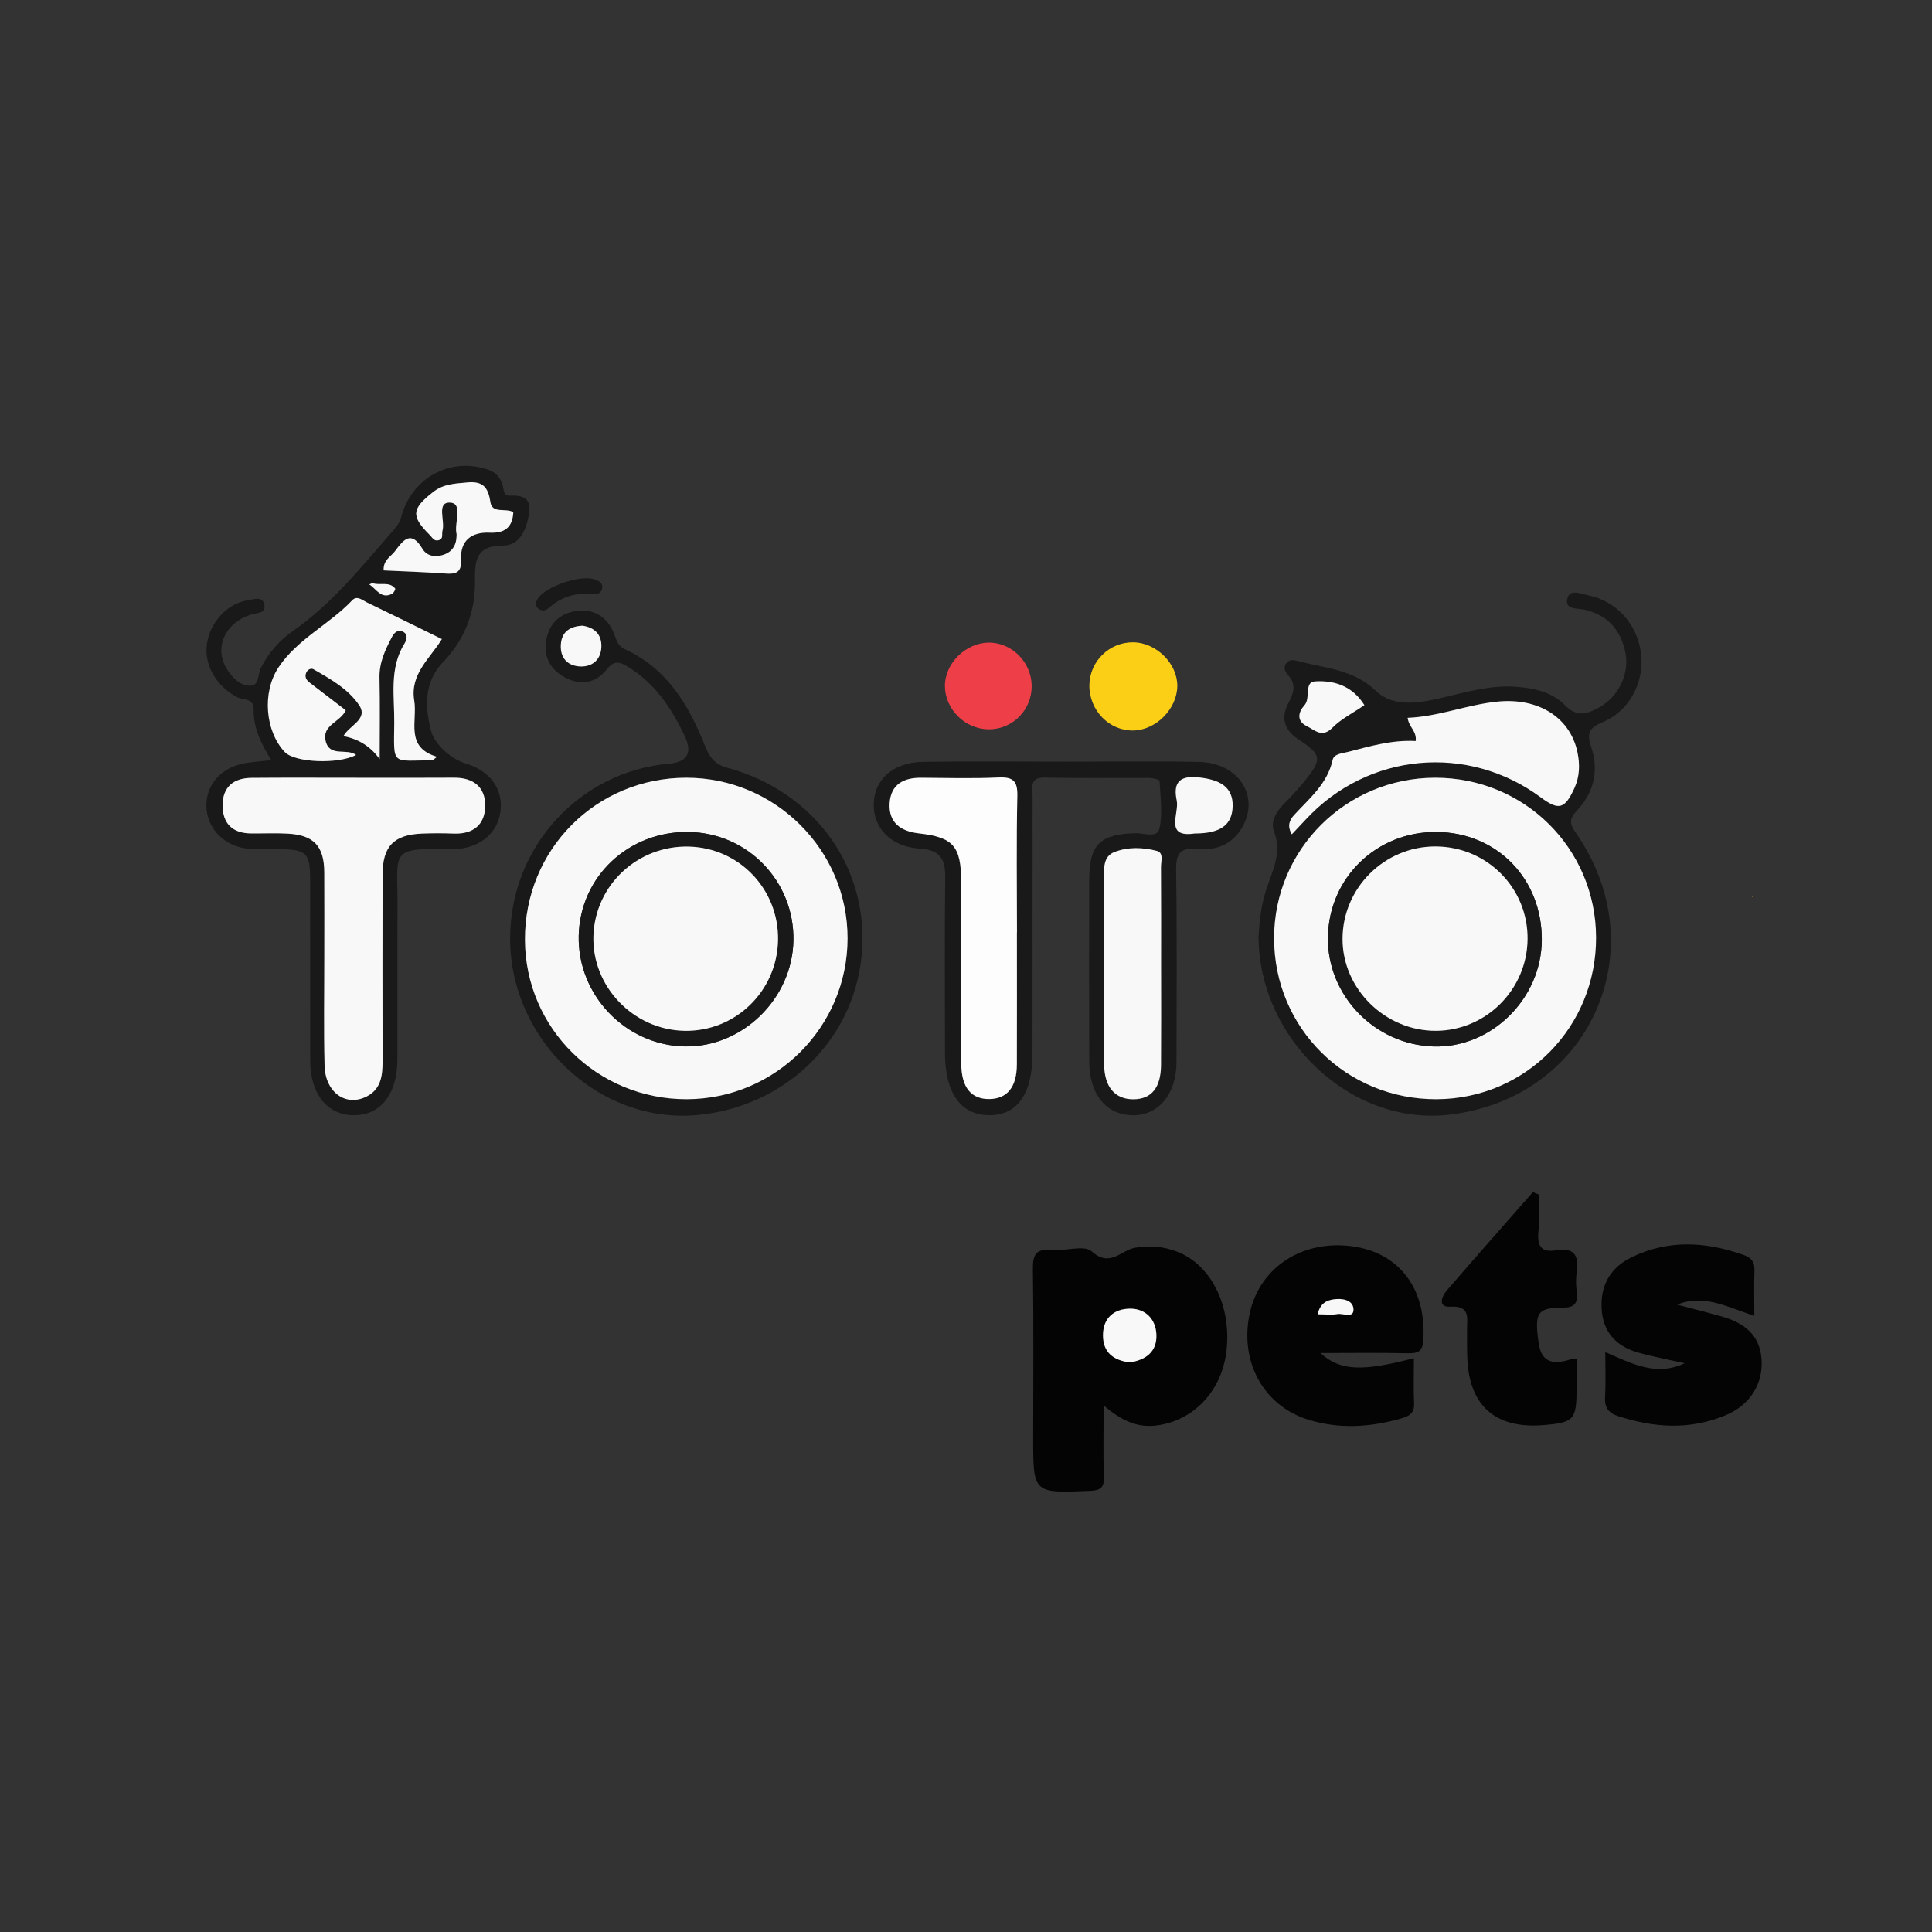 <?xml version="1.0" encoding="UTF-8"?>
<svg xmlns="http://www.w3.org/2000/svg" version="1.1" viewBox="0 0 566.93 566.93">
  <rect x="0" y="0" width="566.93" height="566.93" fill="#333333" stroke="none"/>
  <defs>
    <style>
      .cls-1 {
        fill: #f2bd2b;
      }

      .cls-2 {
        fill: #191919;
      }

      .cls-3 {
        fill: #facf15;
      }

      .cls-4 {
        fill: #040404;
      }

      .cls-5 {
        fill: #f8f8f8;
      }

      .cls-6 {
        fill: #ee3f49;
      }

      .cls-7 {
        fill: #fdfdfd;
      }
    </style>
  </defs>
  <g>
    <g id="katman_1">
      <polygon class="cls-1" points="514.12 263.26 514.06 263.01 514.24 263.04 514.12 263.26"></polygon>
      <path class="cls-2" d="M79.62,223.09c-3.15-5.05-5.28-9.67-5.2-14.94.05-3.42-3.08-2.65-4.78-3.54-6.12-3.18-9.85-9.5-8.91-15.75.96-6.36,6.06-11.85,12.01-12.72,1.63-.24,4.06-1.22,4.73.93.91,2.95-1.87,2.7-3.73,3.26-7.74,2.34-11.06,9.85-7.13,16.05,1.6,2.52,3.88,4.84,6.82,4.84,2.69,0,2.18-3.36,3.1-5.19,2.27-4.49,5.49-8.12,9.56-10.97,11.65-8.15,20.35-19.22,29.6-29.75.84-.96,1.67-2.13,1.97-3.34,2.92-11.63,14.37-18.01,25.58-14.15,2.28.79,3.68,2.36,4.29,4.71.31,1.21.2,2.96,2.07,2.91,3.56-.1,6.3.46,5.66,5.04-.67,4.76-2.7,9.64-7.61,9.61-8.4-.05-8.32,4.99-8.27,10.66.08,9.15-3.2,17.14-9.4,23.59-5.87,6.1-5.14,13.64-3.51,20.07.9,3.54,5.27,8.13,10.29,9.67,6.93,2.13,10.77,7.21,10.14,13.63-.62,6.38-5.59,10.85-12.71,11.43-.66.05-1.34.06-2,.04-18.16-.39-15.47.65-15.55,16.28-.08,15.15.01,30.3-.03,45.45-.03,10.13-4.87,16.31-12.69,16.34-7.88.03-12.89-6.23-12.9-16.12,0-17.6.01-35.2-.01-52.81-.01-8.13-.97-9.04-9.3-9.14-2.9-.03-5.81.15-8.68-.1-7.1-.6-12.31-5.91-12.47-12.44-.15-6.37,4.37-11.48,11.34-12.69,2.17-.38,4.38-.51,7.72-.89ZM103.86,228.23c-10.01,0-20.03-.06-30.04.03-5.25.05-8.49,2.64-8.48,8.1.01,5.35,2.94,8.16,8.35,8.21,3.56.03,7.13-.14,10.68.05,7.7.41,10.75,3.63,10.8,11.3.06,8.23.01,16.47.01,24.7,0,10.68-.19,21.37.08,32.05.2,7.92,6.28,12.2,12.39,9.06,4.18-2.15,4.64-6.11,4.63-10.3-.05-18.25-.05-36.5,0-54.75.02-8.34,3.27-11.73,11.57-12.07,3.11-.13,6.23-.13,9.35,0,5.73.22,9.15-2.68,9.2-8.15.04-5.53-3.49-8.29-9.15-8.25-9.79.07-19.58.02-29.37.03ZM111.41,222.76c0-7.97.13-15.95-.05-23.91-.1-4.46,1.7-8.19,3.65-11.95.69-1.33,1.74-2.23,3.17-1.58,1.59.73,1.24,2.32.55,3.44-4.6,7.37-2.95,15.55-3.04,23.45-.14,12.63-.9,10.93,11.09,10.88.29,0,.58-.39,1.48-1.02-9.54-2.81-5.72-10.45-6.71-16.52-1.28-7.8,4.64-12.33,8.12-18.03-7.73-3.79-14.87-7.33-22.07-10.79-1.3-.63-2.84-2.08-4.24-.6-6.73,7.1-16.08,11.38-21.62,19.68-4.93,7.4-3.9,18.81,1.84,24.87,2.92,3.08,15.5,3.65,20.91.86-2.71-2.12-7.77.76-8.93-4.11-1.14-4.76,4.34-5.48,5.89-9.02-3.57-2.73-7.08-5.44-10.6-8.12-.99-.75-1.48-1.7-1.01-2.87.36-.89,1.36-1.5,2.15-1.04,5,2.87,10.25,5.82,13.42,10.58,2.74,4.12-3.02,5.93-4.63,9.05q6.67,1.21,10.63,6.74ZM150.62,150.32c-2.16-1.36-6.21.59-6.73-3.01-.63-4.31-2.19-6.17-6.77-5.73-3.58.34-6.96.4-10.02,2.8-6.3,4.94-6.57,7.05-1.01,12.59.75.75,1.27,1.95,2.65,1.55,1.5-.44.81-1.81,1.1-2.77.85-2.9-1.91-8.53,2.32-8.25,3.82.25,1.04,5.99,1.81,9.19.05.21,0,.44,0,.67-.06,2.45-1.13,4.37-3.39,5.28-2.48.99-5.23.75-6.61-1.58-3.31-5.57-5.63-2.62-8.01.61-1.22,1.66-3.55,2.66-3.38,5.72,6.05.29,12.02.48,17.99.91,3.13.23,4.92-.15,4.72-4.07-.28-5.54,3.02-8.16,8.38-7.91,4.38.2,6.74-1.53,6.95-5.99ZM108.36,171.49c2.1,1.32,3.48,4.45,6.73,2.73.46-.24,1.01-1.35.86-1.53-1.73-2.13-4.35-.85-6.49-1.53-.3-.1-.73.21-1.1.33Z"></path>
      <path class="cls-4" d="M323.85,412.38c0,8.01-.15,14.48.07,20.93.11,3.17-.86,4.04-4.08,4.17-16.68.69-16.67.8-16.66-15.67,0-16.48.15-32.97-.09-49.45-.06-4.34,1.06-6,5.54-5.56,3.97.39,9.5-1.58,11.73.42,5.41,4.85,8.62-.4,12.72-1.08,4.28-.72,8.41-.39,12.45,1.2,10.06,3.93,16.05,16.33,14.3,29.59-1.52,11.51-9.79,20.08-20.56,21.38-5.64.68-10.33-1.5-15.42-5.91ZM331.51,399.79c4.88-.72,8.05-3.24,7.83-8.22-.21-4.51-3.22-7.57-7.7-7.55-4.64.02-7.98,2.65-7.97,7.83,0,5.15,3.2,7.35,7.85,7.94Z"></path>
      <path class="cls-2" d="M369.32,274.59c.26-3.98.69-8.86,2.24-13.55,1.83-5.55,4.73-10.76,2.26-17.13-1.1-2.84.82-5.99,3.22-8.33,2.07-2.02,4.01-4.18,5.83-6.43,5.19-6.43,5.02-7.65-1.93-12.24-4.04-2.67-5.11-6.25-2.99-10.34,1.56-3.01,2.66-5.55.04-8.44-.92-1.01-1.51-2.37-.47-3.61,1-1.18,2.36-.81,3.7-.46,7.8,2.06,15.93,2.36,22.51,8.66,5.15,4.93,12.58,3.61,19.18,2.09,7.15-1.64,14.17-3.81,21.67-3.3,5.5.37,10.85,1.53,14.68,5.46,3.59,3.69,6.72,2.45,10.1.56,5.55-3.1,8.79-9.76,7.63-15.85-1.29-6.72-5.18-11.21-12.03-12.77-2.07-.47-5.53,0-5.12-2.83.5-3.49,3.81-1.88,6.05-1.43,8.39,1.69,14.46,8.31,15.64,16.95,1.12,8.19-3.16,16.91-11.07,20.23-4.21,1.77-4.93,3.26-3.51,7.48,2.29,6.81.75,13.33-4.23,18.57-2.32,2.44-2.14,3.87-.29,6.53,23.9,34.38,3.92,78.22-37.6,82.73-28.39,3.08-55.53-22.17-55.53-52.56ZM421.04,228.22c-26.13.08-47.17,21.09-47.17,47.1,0,26.36,21.22,47.36,47.73,47.23,26.09-.12,46.82-21.16,46.75-47.45-.07-26.14-21.07-46.96-47.31-46.88ZM415.42,217.46c-7.01-.39-13.41,1.54-19.85,3.19-1.63.42-4.11.53-4.51,2.34-1.54,7.02-6.8,11.27-11.28,16.15-1.38,1.5-2.14,3.24-.7,5.69,1.48-1.57,2.82-2.98,4.14-4.4,18.17-19.56,47.47-22.3,68.9-6.44,5.31,3.93,7.06,3.45,9.89-2.74,1.54-3.38,1.62-6.91.89-10.45-2.09-10.13-11.3-16.11-23.44-14.91-8.94.88-17.36,4.42-26.4,4.76.36,2.79,2.73,3.88,2.36,6.82ZM400.37,206.92c-3.55-5.7-8.94-7.32-14.49-6.97-3.3.21-1.13,4.9-3.15,7.08-1.69,1.83-2.4,4.51.75,6.05,2.35,1.15,4.44,3.57,7.51.46,2.56-2.6,6.03-4.31,9.38-6.62Z"></path>
      <path class="cls-2" d="M310.96,223.51c13.6,0,27.2-.21,40.8.06,11.78.23,18.09,10.18,12.66,19.36-2.99,5.06-7.73,6.68-13.11,6.18-5.19-.48-6.26,1.55-6.19,6.42.29,18.72.14,37.45.11,56.18-.02,9.3-5.27,15.62-12.82,15.55-7.74-.08-12.74-6.07-12.78-15.62-.07-17.84-.04-35.67-.01-53.51.02-10.33,3.19-13.36,13.59-13.64,2.42-.07,6.39,1.58,7.03-1.4.96-4.46.25-9.29.02-13.95-.02-.34-1.9-.84-2.92-.85-10.25-.06-20.51.12-30.76-.11-4.53-.1-3.58,2.82-3.58,5.31-.02,25.19,0,50.38-.02,75.58,0,11.96-4.51,18.31-12.87,18.17-8.3-.14-12.82-6.61-12.82-18.37,0-17.17-.13-34.33.07-51.5.06-5.52-1.73-8.01-7.59-8.37-8.32-.51-13.48-6-13.39-12.96.1-7.28,5.64-12.34,14.44-12.48,13.37-.21,26.75-.06,40.13-.06ZM298.4,273.64c0-13.36-.2-26.72.11-40.07.1-4.47-1.28-5.62-5.56-5.43-7.55.34-15.13.14-22.7.08-5.13-.04-8.85,1.97-9.21,7.39-.38,5.75,3.23,8.33,8.58,8.93,10.07,1.13,12.39,3.74,12.41,14.18.03,17.81-.02,35.62.03,53.42.02,6.98,2.94,10.48,8.38,10.35,5.14-.12,7.91-3.57,7.93-10.13.04-12.91.01-25.82.01-38.73ZM340.71,283.82c0-9.79.03-19.59-.03-29.38-.01-1.66.87-4.2-1.22-4.74-4.08-1.06-8.45-1.23-12.44.34-3.24,1.27-3.06,4.52-3.06,7.47.02,18.25-.04,36.5.04,54.75.03,6.73,3.22,10.37,8.66,10.32,5.23-.05,7.98-3.38,8.03-10.04.07-9.57.02-19.14.02-28.71ZM350.57,244.58c7.6.01,11.01-2.55,11.13-8,.12-5.46-3.42-7.85-10.32-8.49-5.84-.54-7.05,2.17-6.09,6.81.79,3.77-3.73,11.04,5.27,9.68Z"></path>
      <path class="cls-4" d="M387.46,397.03c5.68,5.25,12.27,5.52,27.44,1.51,0,4.56-.14,8.99.05,13.4.13,3.04-1.87,3.76-4.05,4.38-8.97,2.51-18.01,3.07-27,.28-13.22-4.11-20.27-17.16-17.15-31.35,2.99-13.54,15.73-21.68,30.5-19.47,13.6,2.04,21.35,12.66,20.41,27.45-.22,3.36-1.51,3.93-4.49,3.87-8.34-.18-16.7-.06-25.7-.06ZM386.64,385.67c2.32,0,4.1.24,5.79-.07,1.68-.31,4.89,1.4,4.74-1.46-.14-2.72-3.36-3.23-5.89-2.84-1.95.3-3.85,1.08-4.63,4.37Z"></path>
      <path class="cls-4" d="M494.35,400.03c-4.53-1.02-9.12-1.86-13.59-3.11-6.41-1.79-10.37-5.94-10.77-12.81-.41-6.92,2.56-12.15,8.77-15.17,10.86-5.28,21.92-4.6,33.02-.63,2.18.78,3.14,2.06,3.05,4.45-.15,4.22-.04,8.45-.04,13.34-7.49-2.29-14.46-6.52-22.66-3.27,4.33,1.15,8.68,2.24,12.99,3.45,6.47,1.82,11.3,5.24,11.79,12.64.48,7.17-3.37,13.34-10.38,16.31-10.59,4.48-21.27,3.78-31.94.24-2.63-.87-3.78-2.56-3.6-5.51.26-4.17.07-8.37.07-13.2,7.73,3.37,14.95,7.24,23.28,3.28Z"></path>
      <path class="cls-2" d="M149.7,275.19c.04-26.58,20.33-48.81,46.64-51.1q8.14-.71,4.52-8.26c-3.9-8.15-8.79-15.49-16.75-20.25-2.13-1.28-3.87-1.97-6.02.8-3.24,4.18-7.9,4.9-12.56,2.27-4.3-2.43-6.19-6.31-5.15-11.28,1.05-5.02,4.61-7.71,9.36-8.16,4.89-.46,8.59,2.07,10.43,6.7.74,1.86,1.08,3.64,3.23,4.62,12.45,5.68,18.82,16.57,23.57,28.55,1.37,3.45,2.95,5.25,6.62,6.26,25.8,7.06,41.83,29.83,39.23,55.34-2.52,24.82-22.6,44.18-48.27,46.52-28.87,2.64-54.92-22.05-54.87-52ZM201.51,322.55c26.04-.05,47.19-21.2,47.21-47.2.02-25.91-21.27-47.12-47.29-47.13-26.48,0-47.48,21.07-47.38,47.56.1,25.99,21.24,46.82,47.47,46.77ZM170.92,183.6c-3.6.21-6.08,1.71-6.34,5.5-.28,4.11,2.13,6.42,5.91,6.48,3.45.06,5.88-2.12,5.98-5.81.1-3.66-2.06-5.64-5.55-6.16Z"></path>
      <path class="cls-4" d="M451.49,350.5c0,3.72.26,7.46-.07,11.16-.36,4.07.99,5.95,5.16,5.23,5.13-.88,6.84,1.35,6.1,6.26-.29,1.96-.24,4.02,0,6,.4,3.43-.75,4.61-4.37,4.6-7.23-.01-8.1,1.56-6.78,10.5.89,6.03,4.77,6.1,9.39,4.64.4-.13.87-.02,1.71-.02,0,2.88,0,5.74,0,8.6,0,9.19-.75,10-9.88,10.73-13.83,1.1-21.57-5.65-22.17-19.4-.13-2.89-.09-5.79-.09-8.68,0-3.42,1-7.03-4.94-6.68-3.7.22-2.49-3.01-1.1-4.63,8.36-9.74,16.89-19.34,25.36-28.99.56.23,1.11.45,1.67.68Z"></path>
      <path class="cls-3" d="M319.67,201.03c.08-6.99,5.9-12.65,12.89-12.55,6.78.09,13,6.29,12.91,12.87-.09,6.67-6.23,12.88-12.89,13.01-7.11.14-13-5.94-12.92-13.33Z"></path>
      <path class="cls-6" d="M290.11,214.01c-6.91-.04-12.78-5.84-12.83-12.68-.05-6.61,6.04-12.68,12.82-12.76,6.81-.08,12.63,5.79,12.64,12.76.01,7.06-5.62,12.72-12.63,12.68Z"></path>
      <path class="cls-2" d="M176.73,172.5c-.24,1.55-1.4,2.03-2.86,1.87-4.9-.54-9.19.74-12.87,4.07-.91.82-2.07.91-3.04.16-1.06-.82-.83-1.79-.17-2.89,2.22-3.66,12.94-7.27,16.93-5.61,1.02.42,2.1.84,2.02,2.39Z"></path>
      <path class="cls-5" d="M103.86,228.23c9.79,0,19.58.05,29.37-.02,5.66-.04,9.19,2.72,9.15,8.25-.04,5.47-3.46,8.37-9.2,8.15-3.11-.12-6.24-.12-9.35,0-8.3.35-11.55,3.73-11.57,12.07-.04,18.25-.04,36.5,0,54.75.01,4.19-.45,8.15-4.63,10.3-6.11,3.14-12.19-1.14-12.39-9.06-.27-10.68-.07-21.36-.08-32.05,0-8.23.04-16.47-.01-24.7-.05-7.67-3.1-10.9-10.8-11.3-3.55-.19-7.12-.02-10.68-.05-5.41-.05-8.33-2.86-8.35-8.21-.01-5.46,3.23-8.06,8.48-8.1,10.01-.09,20.03-.03,30.04-.03Z"></path>
      <path class="cls-5" d="M111.41,222.76q-3.96-5.53-10.63-6.74c1.61-3.12,7.37-4.93,4.63-9.05-3.17-4.76-8.42-7.72-13.42-10.58-.79-.45-1.79.15-2.15,1.04-.48,1.17.02,2.12,1.01,2.87,3.53,2.68,7.04,5.39,10.6,8.12-1.55,3.53-7.03,4.25-5.89,9.02,1.17,4.87,6.23,1.99,8.93,4.11-5.41,2.79-17.99,2.23-20.91-.86-5.73-6.05-6.77-17.46-1.84-24.87,5.54-8.31,14.89-12.58,21.62-19.68,1.41-1.48,2.94-.03,4.24.6,7.19,3.45,14.34,7,22.07,10.79-3.49,5.7-9.4,10.23-8.12,18.03,1,6.07-2.83,13.71,6.71,16.52-.89.63-1.19,1.02-1.48,1.02-11.99.05-11.23,1.75-11.09-10.88.09-7.9-1.56-16.08,3.04-23.45.69-1.11,1.04-2.71-.55-3.44-1.43-.65-2.47.25-3.17,1.58-1.96,3.76-3.75,7.48-3.65,11.95.17,7.97.05,15.94.05,23.91Z"></path>
      <path class="cls-5" d="M150.62,150.32c-.22,4.47-2.58,6.2-6.95,5.99-5.37-.25-8.66,2.36-8.38,7.91.2,3.92-1.59,4.3-4.72,4.07-5.96-.43-11.94-.62-17.99-.91-.17-3.06,2.16-4.06,3.38-5.72,2.38-3.23,4.7-6.18,8.01-.61,1.38,2.32,4.13,2.57,6.61,1.58,2.26-.91,3.34-2.83,3.39-5.28,0-.22.05-.46,0-.67-.77-3.2,2.01-8.93-1.81-9.19-4.23-.28-1.47,5.35-2.32,8.25-.28.96.4,2.33-1.1,2.77-1.38.41-1.9-.8-2.65-1.55-5.55-5.53-5.29-7.65,1.01-12.59,3.06-2.4,6.44-2.46,10.02-2.8,4.57-.44,6.14,1.42,6.77,5.73.52,3.59,4.57,1.64,6.73,3.01Z"></path>
      <path class="cls-5" d="M108.36,171.49c.37-.12.8-.43,1.1-.33,2.14.68,4.76-.61,6.49,1.53.15.18-.4,1.29-.86,1.53-3.25,1.72-4.63-1.41-6.73-2.73Z"></path>
      <path class="cls-5" d="M331.51,399.79c-4.64-.59-7.84-2.79-7.85-7.94,0-5.18,3.33-7.8,7.97-7.83,4.48-.02,7.5,3.04,7.7,7.55.23,4.98-2.95,7.5-7.83,8.22Z"></path>
      <path class="cls-5" d="M421.04,228.22c26.24-.08,47.24,20.74,47.31,46.88.07,26.28-20.66,47.32-46.75,47.45-26.51.13-47.73-20.87-47.73-47.23,0-26.01,21.04-47.02,47.17-47.1ZM421.62,244.14c-17.62-.17-31.64,13.36-31.94,30.83-.29,17.09,13.72,31.6,31.02,32.11,16.89.5,31.62-13.99,31.73-31.21.11-17.95-13.1-31.55-30.8-31.73Z"></path>
      <path class="cls-5" d="M415.42,217.46c.38-2.94-1.99-4.03-2.36-6.82,9.03-.34,17.46-3.88,26.4-4.76,12.15-1.2,21.35,4.79,23.44,14.91.73,3.54.65,7.07-.89,10.45-2.83,6.19-4.57,6.68-9.89,2.74-21.43-15.86-50.73-13.12-68.9,6.44-1.32,1.42-2.66,2.82-4.14,4.4-1.44-2.46-.68-4.19.7-5.69,4.48-4.88,9.74-9.13,11.28-16.15.4-1.81,2.88-1.92,4.51-2.34,6.44-1.64,12.84-3.57,19.85-3.19Z"></path>
      <path class="cls-5" d="M400.37,206.92c-3.36,2.31-6.82,4.02-9.38,6.62-3.07,3.11-5.16.69-7.51-.46-3.15-1.54-2.44-4.21-.75-6.05,2.01-2.18-.16-6.87,3.15-7.08,5.55-.35,10.95,1.27,14.49,6.97Z"></path>
      <path class="cls-7" d="M298.4,273.64c0,12.91.03,25.82-.01,38.73-.02,6.56-2.79,10.01-7.93,10.13-5.44.13-8.36-3.37-8.38-10.35-.05-17.81,0-35.62-.03-53.42-.02-10.44-2.34-13.05-12.41-14.18-5.35-.6-8.97-3.17-8.58-8.93.36-5.42,4.07-7.43,9.21-7.39,7.57.05,15.15.26,22.7-.08,4.28-.19,5.66.95,5.56,5.43-.31,13.35-.11,26.71-.11,40.07Z"></path>
      <path class="cls-5" d="M340.71,283.82c0,9.57.05,19.14-.02,28.71-.05,6.66-2.8,9.98-8.03,10.04-5.44.06-8.63-3.58-8.66-10.32-.07-18.25-.02-36.5-.04-54.75,0-2.95-.18-6.2,3.06-7.47,3.99-1.57,8.36-1.4,12.44-.34,2.09.54,1.2,3.08,1.22,4.74.07,9.79.03,19.59.03,29.38Z"></path>
      <path class="cls-5" d="M350.57,244.58c-9,1.35-4.48-5.91-5.27-9.68-.97-4.63.25-7.35,6.09-6.81,6.89.64,10.44,3.03,10.32,8.49-.12,5.45-3.53,8.01-11.13,8Z"></path>
      <path class="cls-5" d="M386.64,385.67c.78-3.28,2.68-4.06,4.63-4.37,2.53-.39,5.75.11,5.89,2.84.15,2.86-3.06,1.15-4.74,1.46-1.68.31-3.47.07-5.79.07Z"></path>
      <path class="cls-5" d="M201.51,322.55c-26.23.05-47.37-20.79-47.47-46.77-.1-26.49,20.9-47.57,47.38-47.56,26.03,0,47.31,21.22,47.29,47.13-.02,26-21.17,47.15-47.21,47.2ZM202.04,244.14c-17.64-.24-31.82,13.13-32.22,30.41-.41,17.42,13.74,32.2,31.12,32.52,16.9.31,31.58-14.01,31.88-31.09.3-17.39-13.43-31.59-30.78-31.83Z"></path>
      <path class="cls-5" d="M170.92,183.6c3.49.52,5.64,2.5,5.55,6.16-.1,3.69-2.53,5.87-5.98,5.81-3.78-.06-6.19-2.37-5.91-6.48.26-3.79,2.75-5.28,6.34-5.5Z"></path>
      <path class="cls-2" d="M421.62,244.14c17.7.17,30.92,13.78,30.8,31.73-.11,17.22-14.84,31.71-31.73,31.21-17.3-.51-31.31-15.02-31.02-32.11.3-17.47,14.32-31,31.94-30.83ZM421.24,248.39c-14.97-.03-27.24,12.16-27.28,27.1-.04,14.71,12.55,27.08,27.46,26.99,14.65-.09,26.66-12.1,26.83-26.84.18-15.02-11.91-27.22-27.01-27.25Z"></path>
      <path class="cls-2" d="M202.04,244.14c17.35.24,31.09,14.44,30.78,31.83-.3,17.08-14.98,31.4-31.88,31.09-17.39-.32-31.53-15.1-31.12-32.52.4-17.28,14.58-30.65,32.22-30.41ZM202.21,248.43c-15.08-.42-27.61,11.3-28.08,26.23-.46,14.78,11.66,27.47,26.59,27.82,14.97.36,27.34-11.59,27.59-26.64.25-14.84-11.33-27.01-26.1-27.41Z"></path>
      <path class="cls-5" d="M421.24,248.39c15.1.03,27.19,12.22,27.01,27.25-.17,14.74-12.18,26.75-26.83,26.84-14.91.09-27.5-12.28-27.46-26.99.04-14.94,12.31-27.13,27.28-27.1Z"></path>
      <path class="cls-5" d="M202.21,248.43c14.77.41,26.35,12.57,26.1,27.41-.25,15.06-12.62,27-27.59,26.64-14.93-.35-27.06-13.04-26.59-27.82.47-14.94,13.01-26.65,28.08-26.23Z"></path>
    </g>
  </g>
</svg>
